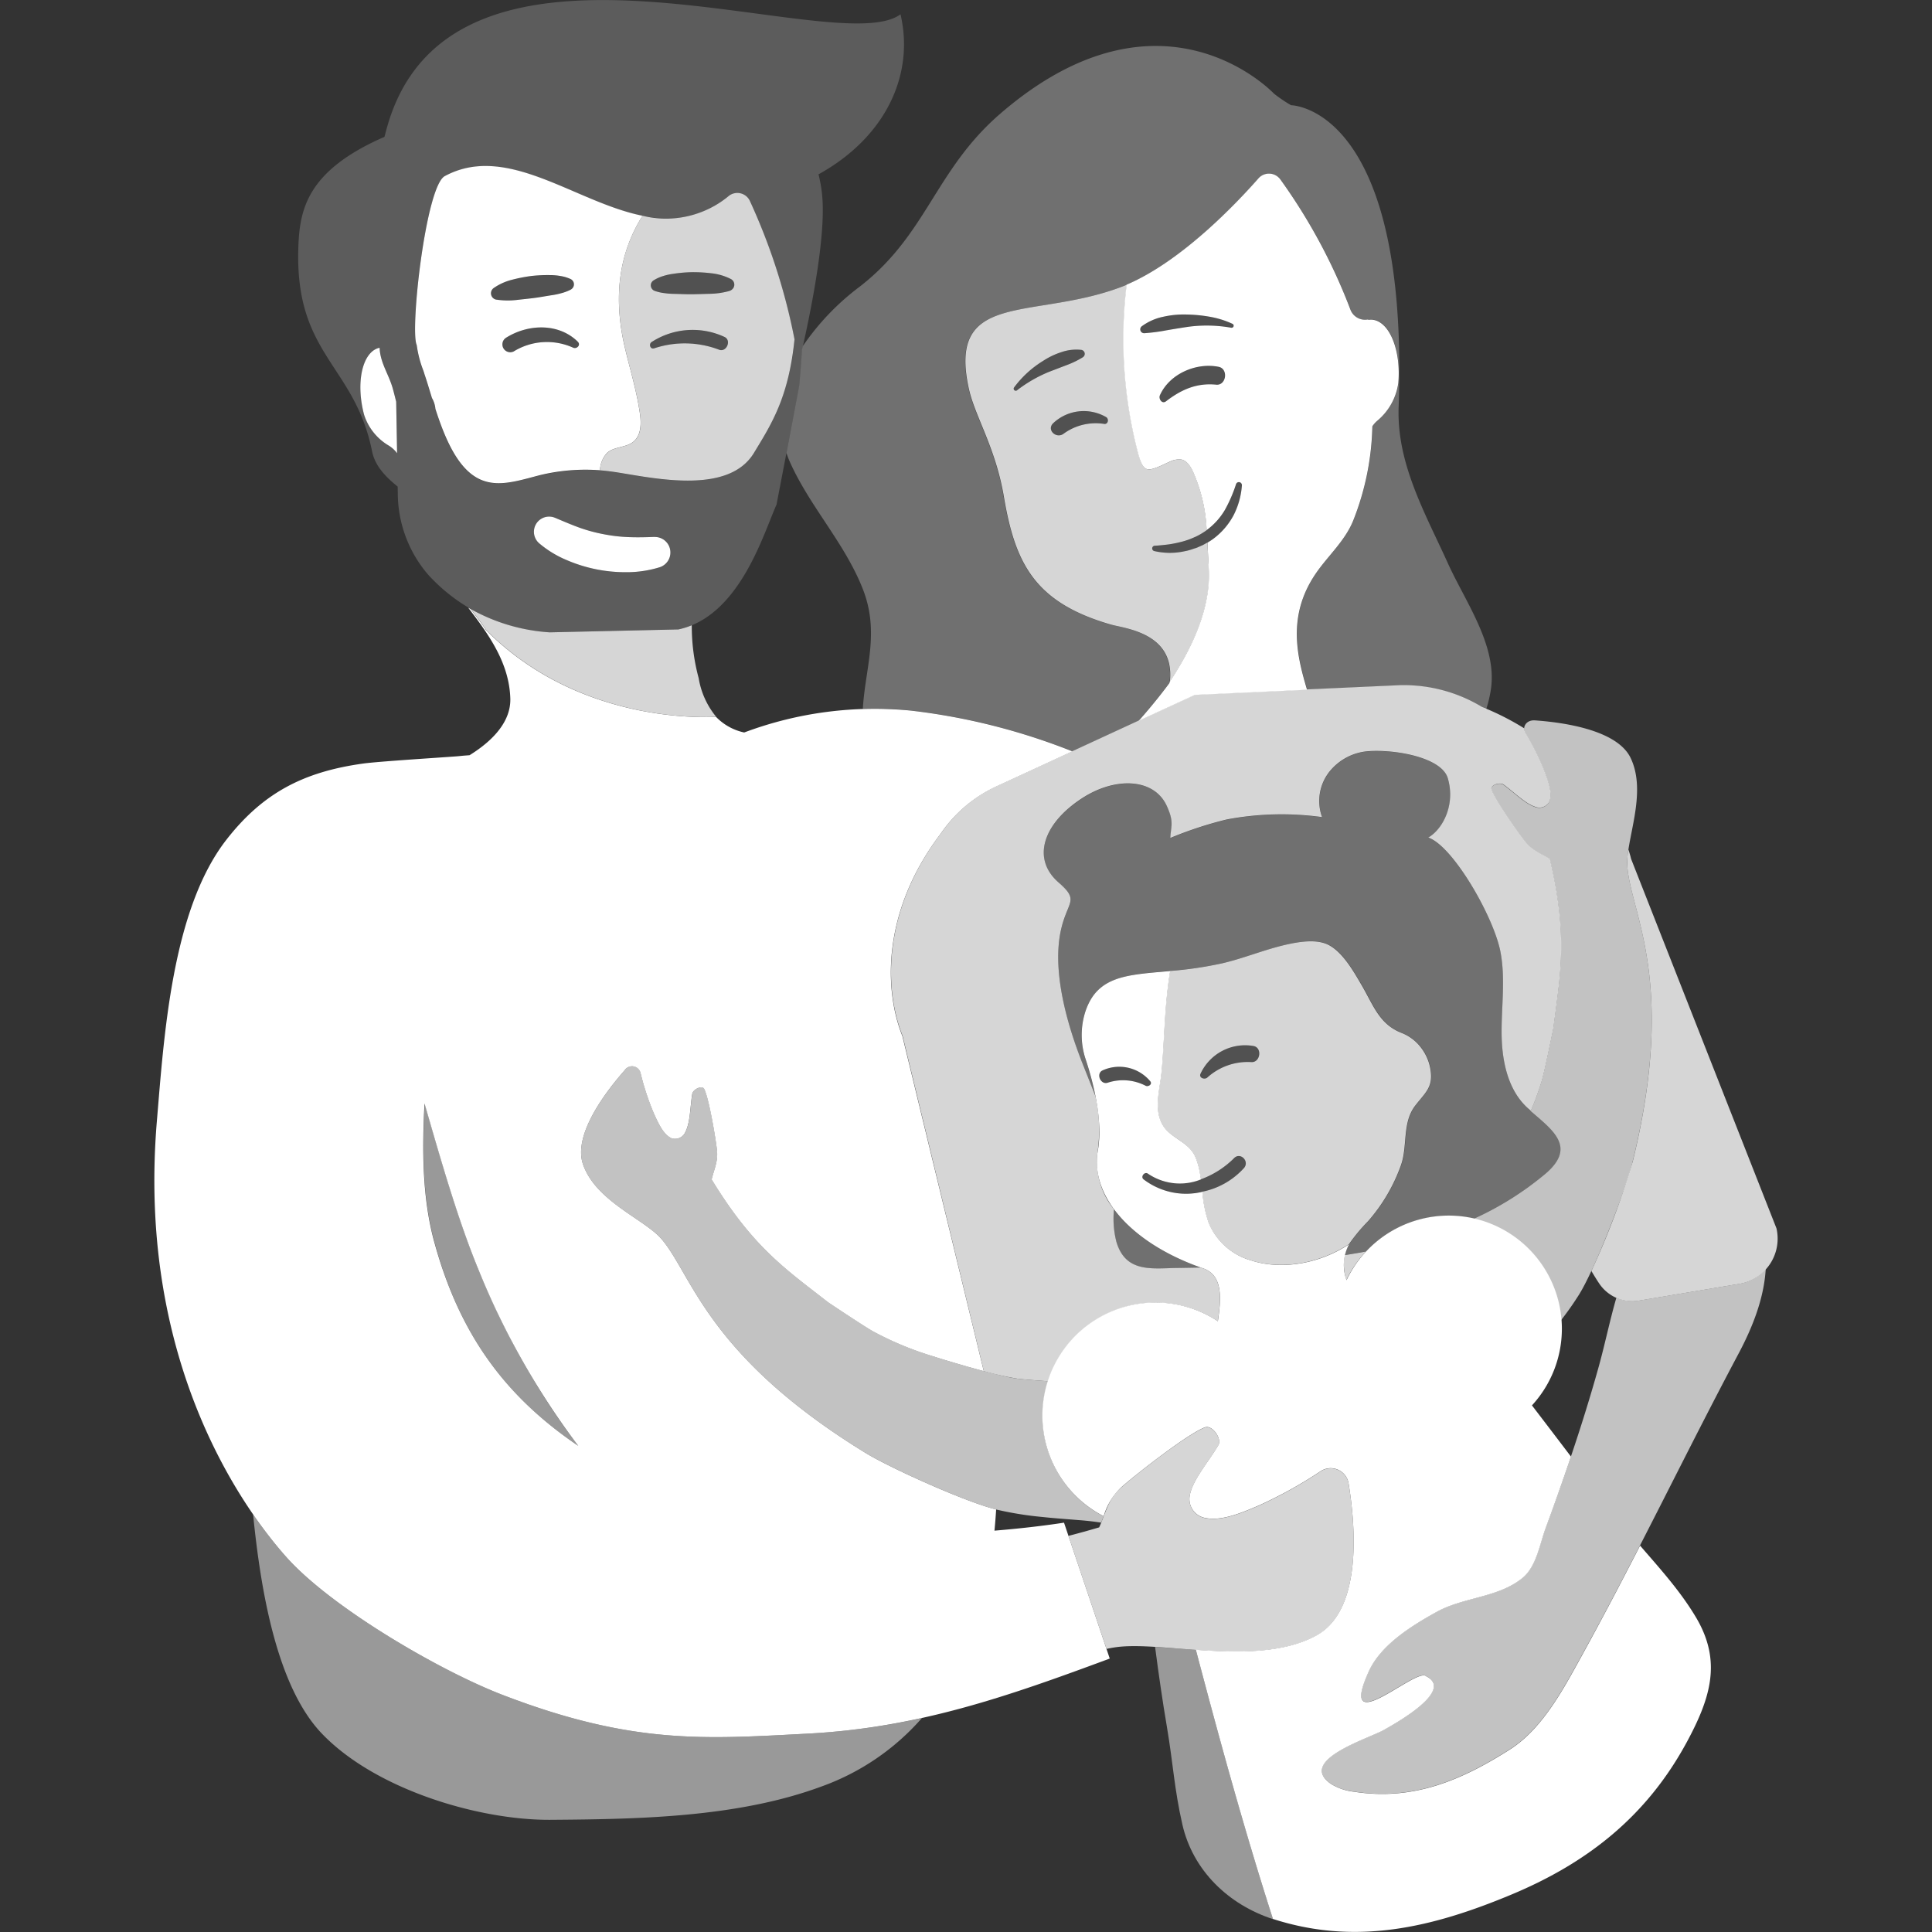 <svg viewBox="0 0 300 300" xmlns="http://www.w3.org/2000/svg"><rect x="0" y="0" width="300" height="300" fill="#333333" stroke="none"/><g fill="#fff"><path d="m 172.65 97.04 l .08 .02 z"/><path d="m 139.83 2.22 c -10.07 7.48 -70 -18.83 -79.84 17.94 -.08 .29 -.15 .56 -.22 .83 -.02 .09 -.05 .17 -.07 .26 -12.09 5.27 -13.2 11.31 -13.38 17.34 -.5 16.6 8.76 18.07 11.45 31.47 .46 2.3 2.11 3.98 3.98 5.5 l .02 1.18 a 19.48 19.48 0 0 0 4.69 12.47 27.49 27.49 0 0 0 18.9 8.98 l 19.96 -.45 c 9.52 -2 13.22 -14.86 15.26 -19.39 l 3.51 -18.27 c .05 -.28 .47 -5.46 .45 -5.74 1.4 -6.15 3.82 -18.09 3.09 -24.34 a 22.48 22.48 0 0 0 -.53 -2.93 c 10.46 -5.78 14.92 -15.51 12.73 -24.85 z m -79.43 67 a 8.61 8.61 0 0 1 -3.85 -4.82 c -1.3 -4.87 -.35 -9.49 2.13 -10.34 .08 -.03 .16 -.04 .24 -.06 h .03 c .07 2.26 1.34 3.99 1.99 6.16 .21 .72 .39 1.47 .58 2.22 l .14 8 a 4.64 4.64 0 0 0 -1.25 -1.16 z m 42.07 18.85 a 17.3 17.3 0 0 1 -4.95 .78 h -.35 a 22.98 22.98 0 0 1 -9.15 -1.87 16.35 16.35 0 0 1 -4.3 -2.62 2.36 2.36 0 0 1 2.48 -3.95 h .01 c 1.3 .56 2.53 1.09 3.78 1.53 a 25.13 25.13 0 0 0 3.74 1.01 24.8 24.8 0 0 0 3.84 .45 c 1.4 .06 2.84 .02 4.06 -.03 a 2.41 2.41 0 0 1 .85 4.69 z m 17.91 -23.68 c -.15 .33 -.3 .64 -.45 .95 -.31 .62 -.62 1.2 -.94 1.77 -.64 1.13 -1.29 2.18 -1.93 3.23 -3.83 6.32 -14.67 4.09 -20.82 3.09 -.52 -.08 -1.02 -.16 -1.51 -.22 -.22 -.03 -.44 -.05 -.66 -.07 -.26 -.03 -.52 -.06 -.78 -.08 a 28.86 28.86 0 0 0 -8.5 .56 h -.01 c -.38 .08 -.77 .16 -1.18 .25 -3.92 1.01 -7.45 2.21 -10.57 -.35 -2.6 -2.14 -4.23 -6.25 -5.43 -9.99 a 4.08 4.08 0 0 0 -.54 -1.7 c -.42 -1.37 -.79 -2.63 -1.14 -3.64 -.06 -.2 -.12 -.41 -.2 -.63 a 17.12 17.12 0 0 1 -1.02 -3.94 c -1.08 -2.2 1.4 -24.64 4.35 -26.24 9.66 -5.22 20.26 4.06 30.71 6.15 .47 .09 .94 .17 1.4 .23 h .01 l .72 .09 c .11 .01 .23 .02 .34 .03 .38 .03 .75 .05 1.13 .05 h .35 c .39 0 .78 -.01 1.16 -.05 .06 0 .12 -.01 .18 -.02 h .02 c .36 -.03 .71 -.08 1.07 -.14 .09 -.02 .18 -.03 .27 -.05 q .59 -.11 1.17 -.27 l .04 -.01 .24 -.07 c .4 -.12 .81 -.26 1.21 -.42 l .02 -.01 .07 -.03 c .39 -.16 .78 -.34 1.16 -.54 l .24 -.12 c .14 -.07 .28 -.17 .42 -.25 l .03 -.01 a 17.17 17.17 0 0 0 2.2 -1.52 2.15 2.15 0 0 1 3.27 .9 94.24 94.24 0 0 1 6.88 21.39 35.53 35.53 0 0 1 -2.98 11.67 z" opacity=".2"/><path d="m 107.42 97.09 a 11.94 11.94 0 0 1 -2.09 .65 l -19.96 .45 a 28.58 28.58 0 0 1 -12.25 -3.61 c .84 1.09 1.66 2.18 2.4 3.28 12.2 12.25 28.3 13.74 35.7 13.46 a 12.68 12.68 0 0 1 -2.73 -6.02 30.76 30.76 0 0 1 -1.07 -8.21 z" opacity=".8"/><path d="m 89.79 224.51 a 111.46 111.46 0 0 1 -6.49 -9.51 c -.02 -.04 -.05 -.08 -.07 -.12 q -.96 -1.59 -1.89 -3.21 c -.07 -.13 -.14 -.26 -.22 -.39 -.56 -1 -1.12 -2.01 -1.65 -3.04 -.15 -.29 -.29 -.58 -.44 -.87 -.46 -.89 -.91 -1.78 -1.35 -2.68 -.26 -.54 -.51 -1.09 -.76 -1.63 -.32 -.68 -.64 -1.36 -.95 -2.05 q -.85 -1.88 -1.65 -3.82 c -.37 -.91 -.74 -1.84 -1.1 -2.79 -.12 -.32 -.24 -.66 -.36 -.98 -.24 -.64 -.47 -1.27 -.7 -1.92 -.14 -.39 -.28 -.79 -.41 -1.19 -.21 -.6 -.42 -1.21 -.62 -1.82 -.14 -.42 -.28 -.85 -.42 -1.27 -.2 -.61 -.39 -1.21 -.59 -1.83 q -.21 -.65 -.41 -1.31 -.29 -.94 -.58 -1.88 c -.13 -.43 -.26 -.86 -.39 -1.29 q -.3 -1 -.6 -2.02 c -.12 -.39 -.23 -.79 -.35 -1.18 q -.34 -1.15 -.67 -2.31 c -.09 -.31 -.18 -.61 -.27 -.92 q -.45 -1.57 -.9 -3.14 c -.39 7.25 -.36 14.67 1.52 21.54 3.93 14.47 11.09 24.02 22.32 31.63 z" opacity=".5"/><path d="m 125.38 269.2 c -15.86 .83 -27.08 1.75 -47.22 -5.97 -9.8 -3.76 -26.66 -13.57 -33.65 -21.4 a 68.05 68.05 0 0 1 -5.21 -6.68 c 1.2 12.03 3.73 26.77 10.67 34.03 8.3 8.68 24.35 13.48 35.55 13.4 13.72 -.1 29.16 -.36 42.22 -5.24 a 37.52 37.52 0 0 0 15.42 -10.57 108.41 108.41 0 0 1 -17.78 2.43 z" opacity=".5"/><path d="m 60.41 69.22 a 4.64 4.64 0 0 1 1.25 1.16 l -.14 -8 c -.19 -.75 -.37 -1.5 -.58 -2.22 -.65 -2.17 -1.92 -3.9 -1.99 -6.16 l -.04 .01 c -.08 .02 -.16 .03 -.24 .06 -2.47 .84 -3.43 5.47 -2.13 10.34 a 8.61 8.61 0 0 0 3.87 4.81 z"/><path d="m 101.63 83.37 c -1.22 .05 -2.65 .09 -4.06 .03 a 24.8 24.8 0 0 1 -3.84 -.45 25.13 25.13 0 0 1 -3.74 -1.01 c -1.25 -.45 -2.48 -.98 -3.78 -1.53 h -.01 a 2.36 2.36 0 0 0 -2.48 3.95 16.35 16.35 0 0 0 4.3 2.62 22.98 22.98 0 0 0 9.15 1.87 h .35 a 17.3 17.3 0 0 0 4.95 -.78 2.41 2.41 0 0 0 -.85 -4.69 z"/><path d="m 69.06 27.35 c -2.96 1.6 -5.43 24.04 -4.35 26.24 a 17.12 17.12 0 0 0 1.02 3.94 c .08 .22 .14 .43 .2 .63 .35 1.01 .72 2.27 1.14 3.64 a 4.08 4.08 0 0 1 .54 1.7 c 1.21 3.74 2.83 7.86 5.43 9.99 3.13 2.57 6.65 1.37 10.57 .35 a 29.95 29.95 0 0 1 9.52 -.82 c .03 -.14 .04 -.29 .07 -.42 a 4.18 4.18 0 0 1 1.05 -2.26 c 1.1 -1.02 2.94 -.8 4.1 -1.75 1.19 -.97 1.24 -2.75 1.03 -4.27 -.48 -3.49 -1.53 -6.87 -2.34 -10.29 -2.27 -9.63 -.03 -16.11 2.73 -20.53 -10.45 -2.09 -21.05 -11.38 -30.71 -6.15 z m 8.11 19.19 h -.02 a 1 1 0 0 1 -.48 -1.82 8.71 8.71 0 0 1 2.8 -1.27 24.45 24.45 0 0 1 2.99 -.59 22.49 22.49 0 0 1 3.05 -.14 9.07 9.07 0 0 1 1.53 .14 6.11 6.11 0 0 1 1.52 .45 .91 .91 0 0 1 .46 1.26 .99 .99 0 0 1 -.43 .42 l -.02 .01 a 7.26 7.26 0 0 1 -1.42 .53 11.3 11.3 0 0 1 -1.41 .3 c -.94 .14 -1.87 .32 -2.8 .44 s -1.88 .21 -2.82 .32 a 12.04 12.04 0 0 1 -2.95 -.05 z m 11.83 7.45 a 9.85 9.85 0 0 0 -9.23 .58 1.22 1.22 0 0 1 -1.23 -2.1 c 3.39 -2.16 8.17 -2.37 11.18 .59 .51 .51 -.15 1.18 -.72 .93 z"/><path d="m 116.48 31.29 a 2.15 2.15 0 0 0 -3.27 -.9 15.21 15.21 0 0 1 -13.44 3.11 c -2.76 4.42 -5 10.9 -2.72 20.54 .81 3.43 1.86 6.81 2.34 10.29 .21 1.52 .16 3.31 -1.03 4.27 -1.17 .95 -3.01 .73 -4.1 1.75 a 4.18 4.18 0 0 0 -1.06 2.26 c -.03 .13 -.04 .28 -.07 .42 1 .08 2.03 .21 3.12 .39 6.15 1 16.99 3.23 20.82 -3.09 2.53 -4.18 5.39 -8.46 6.3 -17.64 a 94.24 94.24 0 0 0 -6.89 -21.4 z m -4.81 23.02 a 15 15 0 0 0 -10.09 -.22 c -.61 .19 -.87 -.64 -.41 -.97 a 11.73 11.73 0 0 1 11.33 -.8 c 1.13 .52 .31 2.42 -.83 1.99 z m 2.21 -9.6 a 1.11 1.11 0 0 1 -.63 .47 l -.02 .01 a 12.08 12.08 0 0 1 -2.91 .43 c -.95 .02 -1.89 .06 -2.84 .07 s -1.89 -.04 -2.84 -.06 a 11.16 11.16 0 0 1 -1.44 -.11 7.18 7.18 0 0 1 -1.48 -.33 l -.02 -.01 a .92 .92 0 0 1 -.58 -1.21 .98 .98 0 0 1 .39 -.45 6.2 6.2 0 0 1 1.44 -.65 9.07 9.07 0 0 1 1.5 -.34 22.43 22.43 0 0 1 3.04 -.27 24.51 24.51 0 0 1 3.04 .18 8.71 8.71 0 0 1 2.95 .88 .98 .98 0 0 1 .4 1.39 z" opacity=".8"/><path d="m 101.52 43.51 a 6.16 6.16 0 0 1 1.44 -.65 9.07 9.07 0 0 1 1.5 -.34 22.43 22.43 0 0 1 3.04 -.27 24.51 24.51 0 0 1 3.04 .18 8.71 8.71 0 0 1 2.95 .88 .98 .98 0 0 1 .4 1.4 1.11 1.11 0 0 1 -.63 .47 l -.02 .01 a 12.08 12.08 0 0 1 -2.91 .43 c -.95 .02 -1.89 .06 -2.84 .07 s -1.89 -.04 -2.84 -.06 a 11.16 11.16 0 0 1 -1.44 -.11 7.18 7.18 0 0 1 -1.48 -.33 l -.02 -.01 a .92 .92 0 0 1 -.58 -1.21 .98 .98 0 0 1 .39 -.46 z" opacity=".15"/><path d="m 88.56 44.99 a 7.26 7.26 0 0 1 -1.42 .53 11.3 11.3 0 0 1 -1.41 .3 c -.94 .14 -1.87 .32 -2.8 .44 s -1.88 .21 -2.82 .32 a 12.04 12.04 0 0 1 -2.94 -.03 h -.02 a 1 1 0 0 1 -.48 -1.82 8.71 8.71 0 0 1 2.8 -1.27 24.45 24.45 0 0 1 2.99 -.59 22.49 22.49 0 0 1 3.05 -.14 9.06 9.06 0 0 1 1.53 .14 6.12 6.12 0 0 1 1.52 .45 .91 .91 0 0 1 .46 1.26 .99 .99 0 0 1 -.43 .42 z" opacity=".15"/><path d="m 101.58 54.1 a 15 15 0 0 1 10.09 .22 c 1.14 .43 1.96 -1.48 .84 -1.99 a 11.72 11.72 0 0 0 -11.33 .8 c -.46 .33 -.21 1.16 .41 .97 z" opacity=".15"/><path d="m 89.71 53.06 c -3 -2.96 -7.78 -2.75 -11.18 -.59 a 1.22 1.22 0 0 0 1.23 2.1 9.85 9.85 0 0 1 9.24 -.58 c .58 .25 1.23 -.42 .72 -.93 z" opacity=".15"/><path d="m 181.05 62.32 c 2.37 -1.82 4.75 -2.9 7.8 -2.59 1.58 .16 1.93 -2.46 .38 -2.77 -3.48 -.7 -7.63 1.08 -9.12 4.42 -.24 .54 .33 1.41 .94 .94 z" opacity=".15"/><path d="m 171.77 64.78 a 6.93 6.93 0 0 0 -8.23 .92 c -1.1 1.06 .5 2.53 1.63 1.63 a 8.46 8.46 0 0 1 6.31 -1.5 c .59 .05 .72 -.77 .28 -1.05 z" opacity=".15"/><path d="m 177.72 51.74 a 28.74 28.74 0 0 0 3.38 -.44 c 1.1 -.19 2.2 -.37 3.32 -.54 a 21.55 21.55 0 0 1 6.78 .13 h .01 a .32 .32 0 0 0 .2 -.6 13.85 13.85 0 0 0 -3.48 -1.09 22.56 22.56 0 0 0 -3.63 -.36 14.42 14.42 0 0 0 -3.64 .34 8.52 8.52 0 0 0 -3.36 1.48 .6 .6 0 0 0 .4 1.08 z" opacity=".15"/><path d="m 168.16 55.46 a .62 .62 0 0 0 -.25 -1.13 7.07 7.07 0 0 0 -3.1 .35 11.58 11.58 0 0 0 -2.81 1.34 16.08 16.08 0 0 0 -4.54 4.15 .32 .32 0 0 0 .01 .38 .32 .32 0 0 0 .45 .06 21.48 21.48 0 0 1 4.97 -2.88 l 2.64 -1.01 a 14.22 14.22 0 0 0 2.62 -1.26 z" opacity=".15"/><path d="m 187.49 84.25 l -.04 .02 c -.12 .07 -.25 .13 -.37 .2 s -.27 .15 -.41 .22 l -.05 .02 c -.05 .02 -.11 .04 -.16 .07 -.14 .06 -.27 .12 -.41 .18 -.09 .04 -.18 .08 -.27 .11 -.13 .05 -.27 .09 -.4 .13 -.12 .04 -.23 .08 -.35 .12 l -.07 .02 -.16 .05 c -.27 .08 -.55 .15 -.82 .2 a 10.68 10.68 0 0 1 -4.74 -.02 .42 .42 0 0 1 .08 -.83 h .01 c .74 -.04 1.46 -.12 2.18 -.21 a 19.11 19.11 0 0 0 2.11 -.44 q .51 -.14 1.01 -.32 c .3 -.11 .58 -.23 .87 -.36 .03 -.01 .05 -.02 .08 -.03 l .02 -.01 a 10.74 10.74 0 0 0 1.75 -1.03 l .03 -.02 a 24.8 24.8 0 0 0 -2.16 -9.18 c -.39 -.78 -.93 -1.61 -1.79 -1.79 a 3.31 3.31 0 0 0 -1.85 .38 c -.77 .31 -2.59 1.33 -3.4 1.13 -.8 -.19 -1.14 -1.46 -1.32 -2.12 a 69.81 69.81 0 0 1 -1.87 -26.54 c -.35 .15 -.7 .29 -1.05 .42 -13.72 5.1 -26.88 .44 -23.49 15.77 .95 4.29 4.14 9.1 5.43 16.73 1.75 10.37 4.78 16.44 16.58 19.85 2.19 .63 10.06 1.28 9.19 8.92 1.89 -2.93 6.51 -10.11 6.08 -17.57 -.11 -1.34 -.17 -2.71 -.24 -4.07 z m -29.57 -23.64 a .32 .32 0 0 1 -.45 -.06 .32 .32 0 0 1 -.01 -.38 16.08 16.08 0 0 1 4.54 -4.15 11.58 11.58 0 0 1 2.81 -1.34 7.07 7.07 0 0 1 3.1 -.35 .62 .62 0 0 1 .25 1.13 l -.01 .01 a 14.22 14.22 0 0 1 -2.62 1.26 l -2.64 1.01 a 21.48 21.48 0 0 0 -4.97 2.87 z m 13.57 5.22 a 8.46 8.46 0 0 0 -6.31 1.5 c -1.14 .89 -2.74 -.58 -1.63 -1.63 a 6.93 6.93 0 0 1 8.23 -.92 c .43 .28 .3 1.1 -.29 1.05 z" opacity=".8"/><path d="m 192.54 74.91 a .47 .47 0 0 0 -.6 .28 l -.01 .04 a 22.21 22.21 0 0 1 -1.73 3.98 10.5 10.5 0 0 1 -2.79 3.09 11.36 11.36 0 0 1 -3.79 1.8 19.11 19.11 0 0 1 -2.11 .44 c -.72 .09 -1.45 .17 -2.18 .21 h -.01 a .42 .42 0 0 0 -.08 .83 10.68 10.68 0 0 0 4.74 .02 11.52 11.52 0 0 0 4.44 -1.93 10.96 10.96 0 0 0 3.16 -3.69 12.04 12.04 0 0 0 1.27 -4.58 .47 .47 0 0 0 -.31 -.49 z" opacity=".15"/><path d="m 178.16 72.86 c .82 .2 2.64 -.82 3.4 -1.13 a 3.31 3.31 0 0 1 1.85 -.38 c .86 .17 1.4 1 1.79 1.79 a 24.8 24.8 0 0 1 2.16 9.18 c .01 -.01 .03 -.02 .04 -.03 a 10.48 10.48 0 0 0 2.79 -3.09 22.21 22.21 0 0 0 1.73 -3.98 l .01 -.04 a .47 .47 0 0 1 .91 .21 12.04 12.04 0 0 1 -1.27 4.58 10.96 10.96 0 0 1 -3.16 3.69 10.24 10.24 0 0 1 -.92 .6 c .07 1.36 .13 2.73 .2 4.08 .43 7.46 -4.19 14.64 -6.08 17.57 0 .04 -.01 .08 -.01 .13 0 0 -1.88 2.62 -4.8 5.9 l 8.76 -4.04 17.4 -.79 c -1.44 -4.89 -3.21 -11.3 1.29 -17.96 1.91 -2.83 4.59 -5.11 5.89 -8.35 a 42.07 42.07 0 0 0 2.96 -14.6 4.04 4.04 0 0 1 .73 -.84 9.27 9.27 0 0 0 3.3 -5.91 c .43 -5.01 -1.32 -9.39 -3.9 -9.79 a 2.47 2.47 0 0 0 -.77 .01 v -.07 a 2.43 2.43 0 0 1 -2.76 -1.51 88.18 88.18 0 0 0 -10.9 -20.25 2.18 2.18 0 0 0 -3.39 -.14 c -3.52 4 -11.98 12.89 -20.47 16.5 a 69.81 69.81 0 0 0 1.87 26.54 c .21 .67 .55 1.93 1.35 2.12 z m 10.69 -13.13 c -3.05 -.3 -5.43 .77 -7.8 2.59 -.62 .47 -1.18 -.4 -.94 -.94 1.49 -3.34 5.64 -5.12 9.12 -4.42 1.55 .31 1.19 2.93 -.38 2.77 z m -11.55 -9.07 a 8.52 8.52 0 0 1 3.36 -1.48 14.42 14.42 0 0 1 3.64 -.34 22.56 22.56 0 0 1 3.63 .36 13.89 13.89 0 0 1 3.46 1.09 .32 .32 0 0 1 -.2 .6 h -.01 a 21.55 21.55 0 0 0 -6.78 -.13 c -1.12 .17 -2.22 .35 -3.32 .54 a 28.74 28.74 0 0 1 -3.38 .44 .6 .6 0 0 1 -.4 -1.08 z"/><path d="m 224.83 87.47 c -3.5 -7.74 -7.97 -15.46 -7.65 -24.26 1.67 -46.74 -16.7 -46.87 -16.7 -46.87 a 21.89 21.89 0 0 1 -2.67 -1.81 s -17.38 -18.54 -42.46 3.1 c -10.17 8.77 -11.37 18.75 -21.84 26.87 a 39.07 39.07 0 0 0 -8.84 9.23 c -.05 .2 -.09 .42 -.14 .61 .02 .28 -.39 5.47 -.45 5.74 l -1.96 10.27 c .14 .4 .28 .8 .45 1.19 3.08 7.03 8.59 12.73 11.41 19.93 2.66 6.78 .35 12.34 0 18.61 a 50.28 50.28 0 0 1 7.46 .25 98.59 98.59 0 0 1 25.09 6.33 l 10.28 -4.75 c 2.92 -3.28 4.8 -5.9 4.8 -5.9 .02 -.17 .02 -.31 .03 -.48 .03 -.33 .05 -.67 .05 -.97 0 -.1 -.02 -.2 -.03 -.3 a 7.82 7.82 0 0 0 -.09 -.91 c -.01 -.08 -.04 -.14 -.06 -.21 a 6.53 6.53 0 0 0 -.23 -.85 c -.02 -.05 -.05 -.09 -.06 -.14 a 6.09 6.09 0 0 0 -.36 -.78 c -.02 -.03 -.04 -.06 -.06 -.09 a 5.96 5.96 0 0 0 -.49 -.72 c -.01 -.01 -.03 -.03 -.04 -.04 -1.98 -2.41 -5.55 -3.01 -7.33 -3.42 h -.04 c -.18 -.04 -.34 -.08 -.48 -.12 -11.8 -3.41 -14.82 -9.48 -16.58 -19.85 -1.29 -7.63 -4.48 -12.43 -5.43 -16.73 -3.39 -15.33 9.77 -10.67 23.49 -15.77 .44 -.16 .87 -.35 1.31 -.54 .31 -.14 .63 -.28 .94 -.44 .23 -.11 .45 -.22 .68 -.33 q .47 -.24 .94 -.5 c .22 -.12 .44 -.25 .67 -.38 q .47 -.27 .94 -.56 c .22 -.14 .43 -.27 .65 -.41 q .47 -.3 .93 -.61 .32 -.22 .63 -.44 .46 -.32 .92 -.65 c .21 -.15 .41 -.31 .62 -.46 .3 -.23 .6 -.45 .89 -.68 .2 -.16 .4 -.32 .6 -.48 .29 -.23 .58 -.47 .87 -.7 .2 -.16 .39 -.33 .58 -.49 .28 -.24 .56 -.47 .83 -.71 .19 -.17 .38 -.34 .57 -.5 .26 -.24 .53 -.47 .78 -.7 .19 -.17 .37 -.34 .55 -.51 .25 -.23 .5 -.46 .74 -.69 .18 -.17 .36 -.34 .53 -.51 .23 -.22 .46 -.44 .68 -.66 .18 -.18 .35 -.35 .52 -.52 .21 -.21 .42 -.42 .61 -.62 .17 -.18 .34 -.35 .5 -.52 s .37 -.38 .54 -.56 .34 -.36 .5 -.54 c .15 -.16 .3 -.32 .44 -.47 .19 -.2 .35 -.39 .53 -.58 .1 -.11 .22 -.24 .31 -.34 .26 -.29 .51 -.57 .73 -.82 a 2.18 2.18 0 0 1 3.39 .14 88.18 88.18 0 0 1 10.9 20.25 2.43 2.43 0 0 0 2.76 1.51 v .04 a 2.47 2.47 0 0 1 .77 -.01 c 2.58 .4 4.32 4.78 3.9 9.79 a 9.27 9.27 0 0 1 -3.3 5.91 4.04 4.04 0 0 0 -.73 .84 42.07 42.07 0 0 1 -2.96 14.6 c -1.3 3.24 -3.98 5.52 -5.89 8.35 -4.49 6.66 -2.72 13.06 -1.29 17.96 l 14.32 -.65 a 23.54 23.54 0 0 1 13.45 3.77 19.38 19.38 0 0 0 .79 -3.42 c .86 -6.7 -4.03 -13.39 -6.71 -19.32 z" opacity=".3"/><path d="m 208.79 194.9 a 8.26 8.26 0 0 0 .27 3.88 17.45 17.45 0 0 1 3.05 -4.45 c -1.1 .21 -2.21 .39 -3.32 .57 z" opacity=".8"/><path d="m 275.85 190.74 l -22.57 -57.36 c -.11 -.47 -.25 -.95 -.42 -1.45 a 12.1 12.1 0 0 0 -.17 2.57 c .5 7.29 7.72 17.82 .83 45.89 a 124.47 124.47 0 0 1 -6.41 16.97 c .46 .77 .88 1.45 1.26 2.01 a 6.18 6.18 0 0 0 6.13 2.59 l 15.58 -2.6 a 7.12 7.12 0 0 0 5.77 -8.62 z" opacity=".8"/><path d="m 152.77 212.91 a 48.49 48.49 0 0 0 5.23 1.17 c .68 .09 2.67 .25 4.77 .4 a 17.55 17.55 0 0 1 26.33 -9.32 c .51 -3.5 .83 -7.14 -2.29 -8.21 -.12 -.04 -.22 -.09 -.34 -.13 -1.28 .03 -2.56 .05 -3.84 .07 -3.89 .08 -7.87 .71 -9.28 -4.07 a 14.6 14.6 0 0 1 -.37 -5.05 11.75 11.75 0 0 1 -2.52 -9.1 23.92 23.92 0 0 0 -.36 -8.44 c -.66 -1.72 -1.35 -3.42 -2.02 -5.12 -2.42 -6.13 -4.8 -14.49 -3.29 -20.9 1.03 -4.35 2.85 -4.34 -.43 -7.19 -4.15 -3.61 -2.49 -9.08 3.68 -13.08 5.18 -3.36 11.15 -3.09 13.12 1.16 1.2 2.6 .65 3.16 .57 5.02 a 59.13 59.13 0 0 1 8.74 -2.87 45.92 45.92 0 0 1 14.82 -.37 7.34 7.34 0 0 1 1.23 -7.16 8.55 8.55 0 0 1 5.88 -3.07 c 4.39 -.32 11.46 1 12.41 4.18 1.23 4.16 -.8 7.95 -3.03 9.23 3.8 1.26 10.1 12.18 11.19 17.64 .83 4.18 .17 8.49 .2 12.75 s .95 8.87 4.14 11.69 q .2 .17 .4 .35 a 45.89 45.89 0 0 0 1.68 -4.61 c .45 -1.48 1.81 -8.19 1.81 -8.19 l .19 -1.44 c 1.01 -7.57 1.97 -13.46 -.73 -24.87 -1.43 -.87 -2.7 -1.28 -3.79 -2.65 -1.15 -1.44 -4.8 -6.63 -5.27 -8.16 -.19 -.64 1.26 -1.18 1.88 -.74 1.58 1.14 3.29 2.9 4.83 3.42 a 1.76 1.76 0 0 0 2.27 -.76 c .51 -1.26 -.09 -3 -.79 -4.83 a 40.76 40.76 0 0 0 -2.88 -5.77 1.48 1.48 0 0 1 -.22 -.79 41.7 41.7 0 0 0 -6.56 -3.32 23.48 23.48 0 0 0 -12.83 -3.38 l -31.72 1.44 -30.97 14.3 a 21.34 21.34 0 0 0 -8.52 7.29 c -9.18 12.14 -8.78 24.32 -5.94 31.41 z" opacity=".8"/><path d="m 154.42 237.68 q .16 -1.64 .26 -3.29 c -4.69 -1.14 -16.49 -6.45 -20.31 -8.8 -24.63 -15.12 -26.9 -27.68 -31.67 -33.22 -2.63 -3.05 -10.22 -5.84 -12.18 -11.61 -1.55 -4.57 3.55 -11.25 6.48 -14.57 a 1.36 1.36 0 0 1 2.47 .45 40.64 40.64 0 0 0 2.01 6.13 c .79 1.79 1.58 3.45 2.83 3.99 a 1.76 1.76 0 0 0 2.15 -1.06 c .73 -1.45 .71 -3.91 1.03 -5.83 .13 -.75 1.54 -1.38 1.85 -.79 .74 1.42 1.79 7.68 1.99 9.51 .19 1.74 -.43 2.93 -.83 4.55 6.1 10.01 10.92 13.52 16.96 18.2 l 1.15 .89 s 5.68 3.81 7.04 4.55 a 49.81 49.81 0 0 0 8.45 3.58 c 1.76 .57 5.4 1.68 8.66 2.55 l -12.64 -52.03 c -2.84 -7.1 -3.24 -19.28 5.94 -31.41 a 21.34 21.34 0 0 1 8.52 -7.29 l 11.94 -5.51 a 98.59 98.59 0 0 0 -25.09 -6.33 57.65 57.65 0 0 0 -25.87 3.4 8.55 8.55 0 0 1 -4.36 -2.41 c -7.4 .27 -23.5 -1.21 -35.7 -13.46 -.74 -1.1 -1.56 -2.18 -2.4 -3.28 -.14 -.08 -.27 -.15 -.4 -.23 3.42 4.44 6.36 8.73 6.54 14.06 .12 3.51 -2.54 6.5 -6.33 8.85 l -.8 .06 c -.39 .03 -.77 .08 -1.16 .11 -3.23 .24 -12.29 .81 -14.53 1.12 -9.16 1.27 -15.55 4.47 -21.3 11.88 -8.42 10.86 -9.65 30.4 -10.76 43.63 -3.2 38.2 14.1 60.98 20.15 67.76 6.99 7.83 23.85 17.65 33.65 21.4 20.14 7.72 31.36 6.8 47.22 5.97 17.1 -.9 30.89 -5.7 46.94 -11.66 q -3.55 -10.55 -7.1 -21.1 c -3.4 .52 -7.03 .93 -10.8 1.24 z m -86.98 -44.8 c -1.88 -6.87 -1.9 -14.29 -1.52 -21.54 2.6 9.03 5.24 18.22 8.39 25.85 a 120.62 120.62 0 0 0 15.48 27.32 c -11.23 -7.61 -18.39 -17.16 -22.35 -31.64 z"/><path d="m 172.97 187.78 a 14.6 14.6 0 0 0 .37 5.05 c 1.41 4.78 5.4 4.15 9.28 4.07 1.28 -.03 2.56 -.05 3.84 -.07 -6.14 -2.19 -10.79 -5.42 -13.49 -9.05 z" opacity=".3"/><path d="m 252.69 134.49 c -.28 -4.02 3.16 -11.33 .5 -16.82 -2.11 -4.34 -10.43 -5.5 -14.85 -5.81 -1.31 -.09 -2.07 1 -1.45 2.06 a 40.76 40.76 0 0 1 2.88 5.77 c .7 1.83 1.3 3.57 .79 4.83 a 1.76 1.76 0 0 1 -2.27 .76 c -1.54 -.52 -3.25 -2.28 -4.83 -3.42 -.62 -.45 -2.07 .1 -1.88 .74 .47 1.53 4.12 6.72 5.27 8.16 1.09 1.37 2.36 1.78 3.79 2.65 2.7 11.41 1.74 17.29 .73 24.87 l -.19 1.44 s -1.36 6.7 -1.81 8.19 a 45.89 45.89 0 0 1 -1.68 4.61 c 3.48 3.01 7.17 5.62 2.25 9.77 a 48.4 48.4 0 0 1 -11.16 6.99 17.5 17.5 0 0 1 13.62 15.72 46.86 46.86 0 0 0 2.7 -3.83 c 2.49 -3.87 7.32 -16.34 8.41 -20.79 6.9 -28.06 -.32 -38.6 -.82 -45.89 z" opacity=".7"/><path d="m 222.08 165.83 a 7.51 7.51 0 0 0 -1.33 -3.03 6.93 6.93 0 0 0 -3.07 -2.39 c -3.52 -1.36 -4.41 -4.31 -6.27 -7.48 -1.21 -2.06 -2.84 -4.97 -5.03 -6.16 -1.81 -.98 -4.46 -.57 -6.43 -.14 -3.47 .76 -6.73 2.16 -10.2 2.96 a 59.31 59.31 0 0 1 -8.07 1.18 c -.94 5.59 -.9 11.57 -1.37 15.95 -.29 2.71 -1.23 5.71 .3 8.1 1.28 2.01 4 2.47 5 4.87 a 11.36 11.36 0 0 1 .62 2.09 c .09 .44 .16 .89 .22 1.35 a 14.1 14.1 0 0 0 5.17 -3.29 c 1 -1 2.45 .49 1.54 1.54 a 11.87 11.87 0 0 1 -6.48 3.67 19.6 19.6 0 0 0 .97 4.8 10.08 10.08 0 0 0 6.64 5.87 c 3.89 1.27 9.8 .98 15.17 -2.52 a 27.58 27.58 0 0 1 2.99 -3.59 26.78 26.78 0 0 0 5.08 -8.65 c 1.08 -3.01 .16 -6.58 2.22 -9.27 1.65 -2.14 2.89 -2.92 2.33 -5.86 z m -27.79 -.91 a 9.36 9.36 0 0 0 -6.84 2.42 c -.42 .34 -1.31 .04 -1.04 -.6 a 7.63 7.63 0 0 1 8.22 -4.32 c 1.42 .25 1.08 2.61 -.34 2.5 z" opacity=".8"/><path d="m 187.45 167.34 a 9.36 9.36 0 0 1 6.84 -2.42 c 1.42 .11 1.76 -2.25 .34 -2.5 a 7.63 7.63 0 0 0 -8.22 4.32 c -.27 .64 .62 .94 1.04 .6 z" opacity=".15"/><path d="m 178.62 167.91 a 6.26 6.26 0 0 0 -7.41 -1.7 c -1.07 .49 -.31 2.29 .8 1.91 a 7.63 7.63 0 0 1 5.91 .49 c .4 .18 1.05 -.24 .7 -.7 z" opacity=".15"/><path d="m 177.54 183.11 c 4.45 3.68 11.9 2.55 15.63 -1.73 .91 -1.05 -.53 -2.54 -1.54 -1.54 -3.48 3.46 -9.08 5.47 -13.41 2.39 -.51 -.37 -1.17 .47 -.68 .88 z" opacity=".15"/><path d="m 179.36 255.73 c .55 4.2 1.15 8.39 1.86 12.56 .94 5.57 1.12 9.5 2.38 15.02 1.63 7.15 7.17 12.45 14.07 14.69 -4.44 -13.79 -8.26 -27.78 -11.97 -41.8 -2.22 -.17 -4.36 -.35 -6.34 -.47 z" opacity=".5"/><path d="m 170.98 236.43 c .14 -.33 .26 -.66 .39 -.98 a 17.5 17.5 0 0 1 -8.6 -20.97 c -2.1 -.15 -4.09 -.3 -4.77 -.4 -3.01 -.39 -11 -2.78 -13.89 -3.73 a 49.81 49.81 0 0 1 -8.45 -3.58 c -1.36 -.74 -7.04 -4.55 -7.04 -4.55 l -1.15 -.89 c -6.04 -4.68 -10.86 -8.18 -16.96 -18.2 .41 -1.63 1.02 -2.81 .83 -4.55 -.2 -1.83 -1.24 -8.09 -1.99 -9.51 -.31 -.59 -1.73 .05 -1.85 .79 -.32 1.92 -.3 4.38 -1.03 5.83 a 1.76 1.76 0 0 1 -2.15 1.06 c -1.25 -.54 -2.05 -2.2 -2.83 -3.99 a 40.64 40.64 0 0 1 -2.01 -6.13 1.36 1.36 0 0 0 -2.48 -.44 c -2.93 3.33 -8.03 10 -6.48 14.57 1.96 5.78 9.55 8.56 12.18 11.61 4.77 5.54 7.04 18.11 31.67 33.22 3.9 2.39 16.1 7.87 20.59 8.87 a 52.96 52.96 0 0 0 6.85 1.09 c 2.03 .22 3.87 .34 5.81 .5 1.23 .09 2.33 .23 3.36 .38 z" opacity=".7"/><path d="m 209.41 230.37 a 2.82 2.82 0 0 0 -4.33 -1.91 67.99 67.99 0 0 1 -9.52 5.29 c -3.09 1.34 -6.06 2.52 -8.58 1.94 a 2.98 2.98 0 0 1 -2.25 -3.36 c .37 -2.44 2.96 -5.33 4.46 -7.92 .59 -1.01 -.97 -3.16 -2.07 -2.76 -2.64 .95 -10.79 7.33 -13 9.31 -2.11 1.88 -2.38 3.89 -3.44 6.21 q -2.37 .7 -4.77 1.32 2.95 8.78 5.91 17.55 c .48 -.1 .95 -.19 1.44 -.26 7.29 -1.03 22.03 3.14 31.11 -1.78 7.17 -3.89 6.15 -16.81 5.04 -23.63 z" opacity=".8"/><path d="m 254.67 240 c -2.9 5.65 -5.85 11.28 -8.91 16.84 -2.87 5.21 -6.15 11.53 -11.29 14.81 -7.56 4.82 -15.08 8 -24.2 6.57 a 8.49 8.49 0 0 1 -3.65 -1.25 c -5.17 -3.67 5.86 -6.97 8.3 -8.36 1.53 -.87 11.05 -6.09 6.53 -8.33 -1.51 -1.46 -13.91 10.29 -8.89 -.77 1.87 -4.11 6.67 -7.08 10.52 -9.21 4.17 -2.31 9.56 -2.19 13.33 -5.27 2.15 -1.75 2.67 -5.21 3.6 -7.75 1.38 -3.73 2.68 -7.41 3.93 -11.1 q -3.02 -3.98 -6.06 -7.95 a 17.57 17.57 0 1 0 -28.79 -19.45 6.79 6.79 0 0 1 .38 -5.54 l .02 -.03 c -5.36 3.5 -11.28 3.8 -15.17 2.52 a 10.08 10.08 0 0 1 -6.64 -5.87 19.6 19.6 0 0 1 -.97 -4.8 10.85 10.85 0 0 1 -9.15 -1.94 c -.49 -.41 .17 -1.24 .68 -.88 a 8.79 8.79 0 0 0 8.24 .9 c -.06 -.46 -.13 -.9 -.22 -1.35 a 11.36 11.36 0 0 0 -.62 -2.09 c -1 -2.4 -3.71 -2.86 -5 -4.87 -1.53 -2.4 -.59 -5.4 -.3 -8.1 .47 -4.38 .43 -10.36 1.37 -15.95 -6.59 .6 -11.26 .67 -13.15 6.22 a 11.89 11.89 0 0 0 .05 7.58 c 1.1 3.34 2.7 9.34 1.86 14.1 -1.23 6.99 5.09 14.38 16.35 18.27 3.12 1.08 2.8 4.71 2.29 8.21 a 17.57 17.57 0 1 0 -17.73 30.28 10.06 10.06 0 0 1 2.74 -4.5 c 2.22 -1.97 10.37 -8.36 13 -9.31 1.1 -.4 2.65 1.75 2.07 2.76 -1.5 2.59 -4.09 5.48 -4.46 7.92 a 2.98 2.98 0 0 0 2.25 3.36 c 2.51 .59 5.49 -.6 8.58 -1.94 a 67.99 67.99 0 0 0 9.52 -5.29 2.82 2.82 0 0 1 4.33 1.91 c 1.11 6.82 2.13 19.75 -5.06 23.63 -5.19 2.81 -12.22 2.65 -18.66 2.19 3.7 14.02 7.53 28 11.97 41.8 l .08 .03 c 12.8 4.1 24.54 1.37 36.97 -3.82 12 -5.01 21.1 -12.32 27.26 -23.75 3.63 -6.75 5.39 -12.4 1.48 -19.12 -2.43 -4.14 -5.65 -7.69 -8.78 -11.31 z m -82.66 -71.88 c -1.12 .38 -1.87 -1.42 -.8 -1.91 a 6.26 6.26 0 0 1 7.41 1.7 c .35 .46 -.3 .87 -.7 .7 a 7.63 7.63 0 0 0 -5.91 -.49 z"/><path d="m 270.09 199.35 l -15.58 2.6 a 6.23 6.23 0 0 1 -3.52 -.44 c -1.06 3.66 -1.83 7.49 -2.84 11.06 -2.38 8.48 -5.11 16.45 -8.16 24.69 -.94 2.54 -1.46 6 -3.6 7.75 -3.77 3.08 -9.16 2.96 -13.33 5.27 -3.84 2.13 -8.65 5.1 -10.52 9.21 -5.02 11.05 7.38 -.69 8.89 .77 4.52 2.24 -5 7.47 -6.53 8.33 -2.44 1.39 -13.46 4.69 -8.3 8.36 a 8.47 8.47 0 0 0 3.65 1.25 c 9.12 1.43 16.64 -1.75 24.2 -6.57 5.15 -3.28 8.42 -9.6 11.29 -14.81 8.44 -15.3 15.98 -31.13 24.18 -46.55 2.19 -4.11 3.98 -8.59 4.26 -13.19 a 7.07 7.07 0 0 1 -4.09 2.27 z" opacity=".7"/><path d="m 164.36 137.04 c 3.28 2.85 1.46 2.84 .43 7.19 -1.51 6.41 .87 14.78 3.29 20.9 .67 1.7 1.36 3.4 2.02 5.12 -.1 -.52 -.21 -1.03 -.33 -1.53 l -.03 -.13 c -.11 -.47 -.23 -.93 -.35 -1.37 l -.05 -.17 c -.12 -.43 -.24 -.84 -.35 -1.23 -.01 -.05 -.03 -.09 -.04 -.13 -.12 -.39 -.24 -.77 -.35 -1.11 a 11.89 11.89 0 0 1 -.05 -7.58 c .11 -.31 .22 -.6 .34 -.87 .03 -.07 .07 -.14 .1 -.22 .11 -.24 .23 -.47 .36 -.68 .02 -.03 .03 -.06 .05 -.08 a 7.23 7.23 0 0 1 .46 -.66 c .04 -.05 .08 -.1 .12 -.15 .14 -.17 .28 -.34 .44 -.49 .03 -.03 .06 -.07 .09 -.1 a 6.65 6.65 0 0 1 .56 -.49 c .05 -.04 .09 -.07 .14 -.1 q .25 -.19 .52 -.35 c .05 -.03 .09 -.06 .13 -.08 .22 -.13 .44 -.24 .67 -.35 .05 -.02 .09 -.04 .14 -.06 .2 -.09 .4 -.17 .6 -.24 l .18 -.06 c .25 -.09 .5 -.17 .76 -.24 l .14 -.04 q .34 -.09 .69 -.17 l .22 -.05 c .28 -.06 .56 -.11 .84 -.16 .04 -.01 .08 -.01 .12 -.02 q .39 -.06 .79 -.11 l .29 -.04 .78 -.09 .29 -.03 .8 -.08 .53 -.05 .28 -.03 c .56 -.05 1.13 -.1 1.72 -.15 a 59.43 59.43 0 0 0 8.09 -1.18 c 3.47 -.8 6.74 -2.2 10.2 -2.96 1.97 -.43 4.62 -.85 6.43 .14 2.19 1.19 3.81 4.1 5.03 6.16 1.86 3.17 2.75 6.12 6.27 7.48 a 6.93 6.93 0 0 1 3.07 2.39 7.51 7.51 0 0 1 1.33 3.03 c .56 2.94 -.68 3.72 -2.33 5.87 -2.06 2.69 -1.14 6.26 -2.22 9.27 a 26.78 26.78 0 0 1 -5.08 8.65 27.43 27.43 0 0 0 -3.01 3.61 5.11 5.11 0 0 0 -.38 .76 c -.02 .06 -.04 .11 -.06 .17 a 5.36 5.36 0 0 0 -.2 .66 l -.02 .08 c 1.12 -.18 2.23 -.37 3.33 -.58 a 17.46 17.46 0 0 1 16.66 -5.05 48.36 48.36 0 0 0 11.16 -6.99 c 5.12 -4.3 .94 -6.95 -2.65 -10.11 -3.2 -2.82 -4.11 -7.43 -4.14 -11.69 s .63 -8.57 -.2 -12.75 c -1.09 -5.46 -7.39 -16.38 -11.19 -17.64 2.23 -1.28 4.26 -5.06 3.03 -9.23 -.94 -3.18 -8.02 -4.5 -12.4 -4.18 a 8.55 8.55 0 0 0 -5.88 3.07 7.34 7.34 0 0 0 -1.23 7.16 45.92 45.92 0 0 0 -14.82 .37 59.13 59.13 0 0 0 -8.74 2.87 c .08 -1.86 .63 -2.43 -.57 -5.02 -1.96 -4.25 -7.94 -4.52 -13.12 -1.16 -6.19 4 -7.86 9.47 -3.7 13.08 z" opacity=".3"/></g></svg>